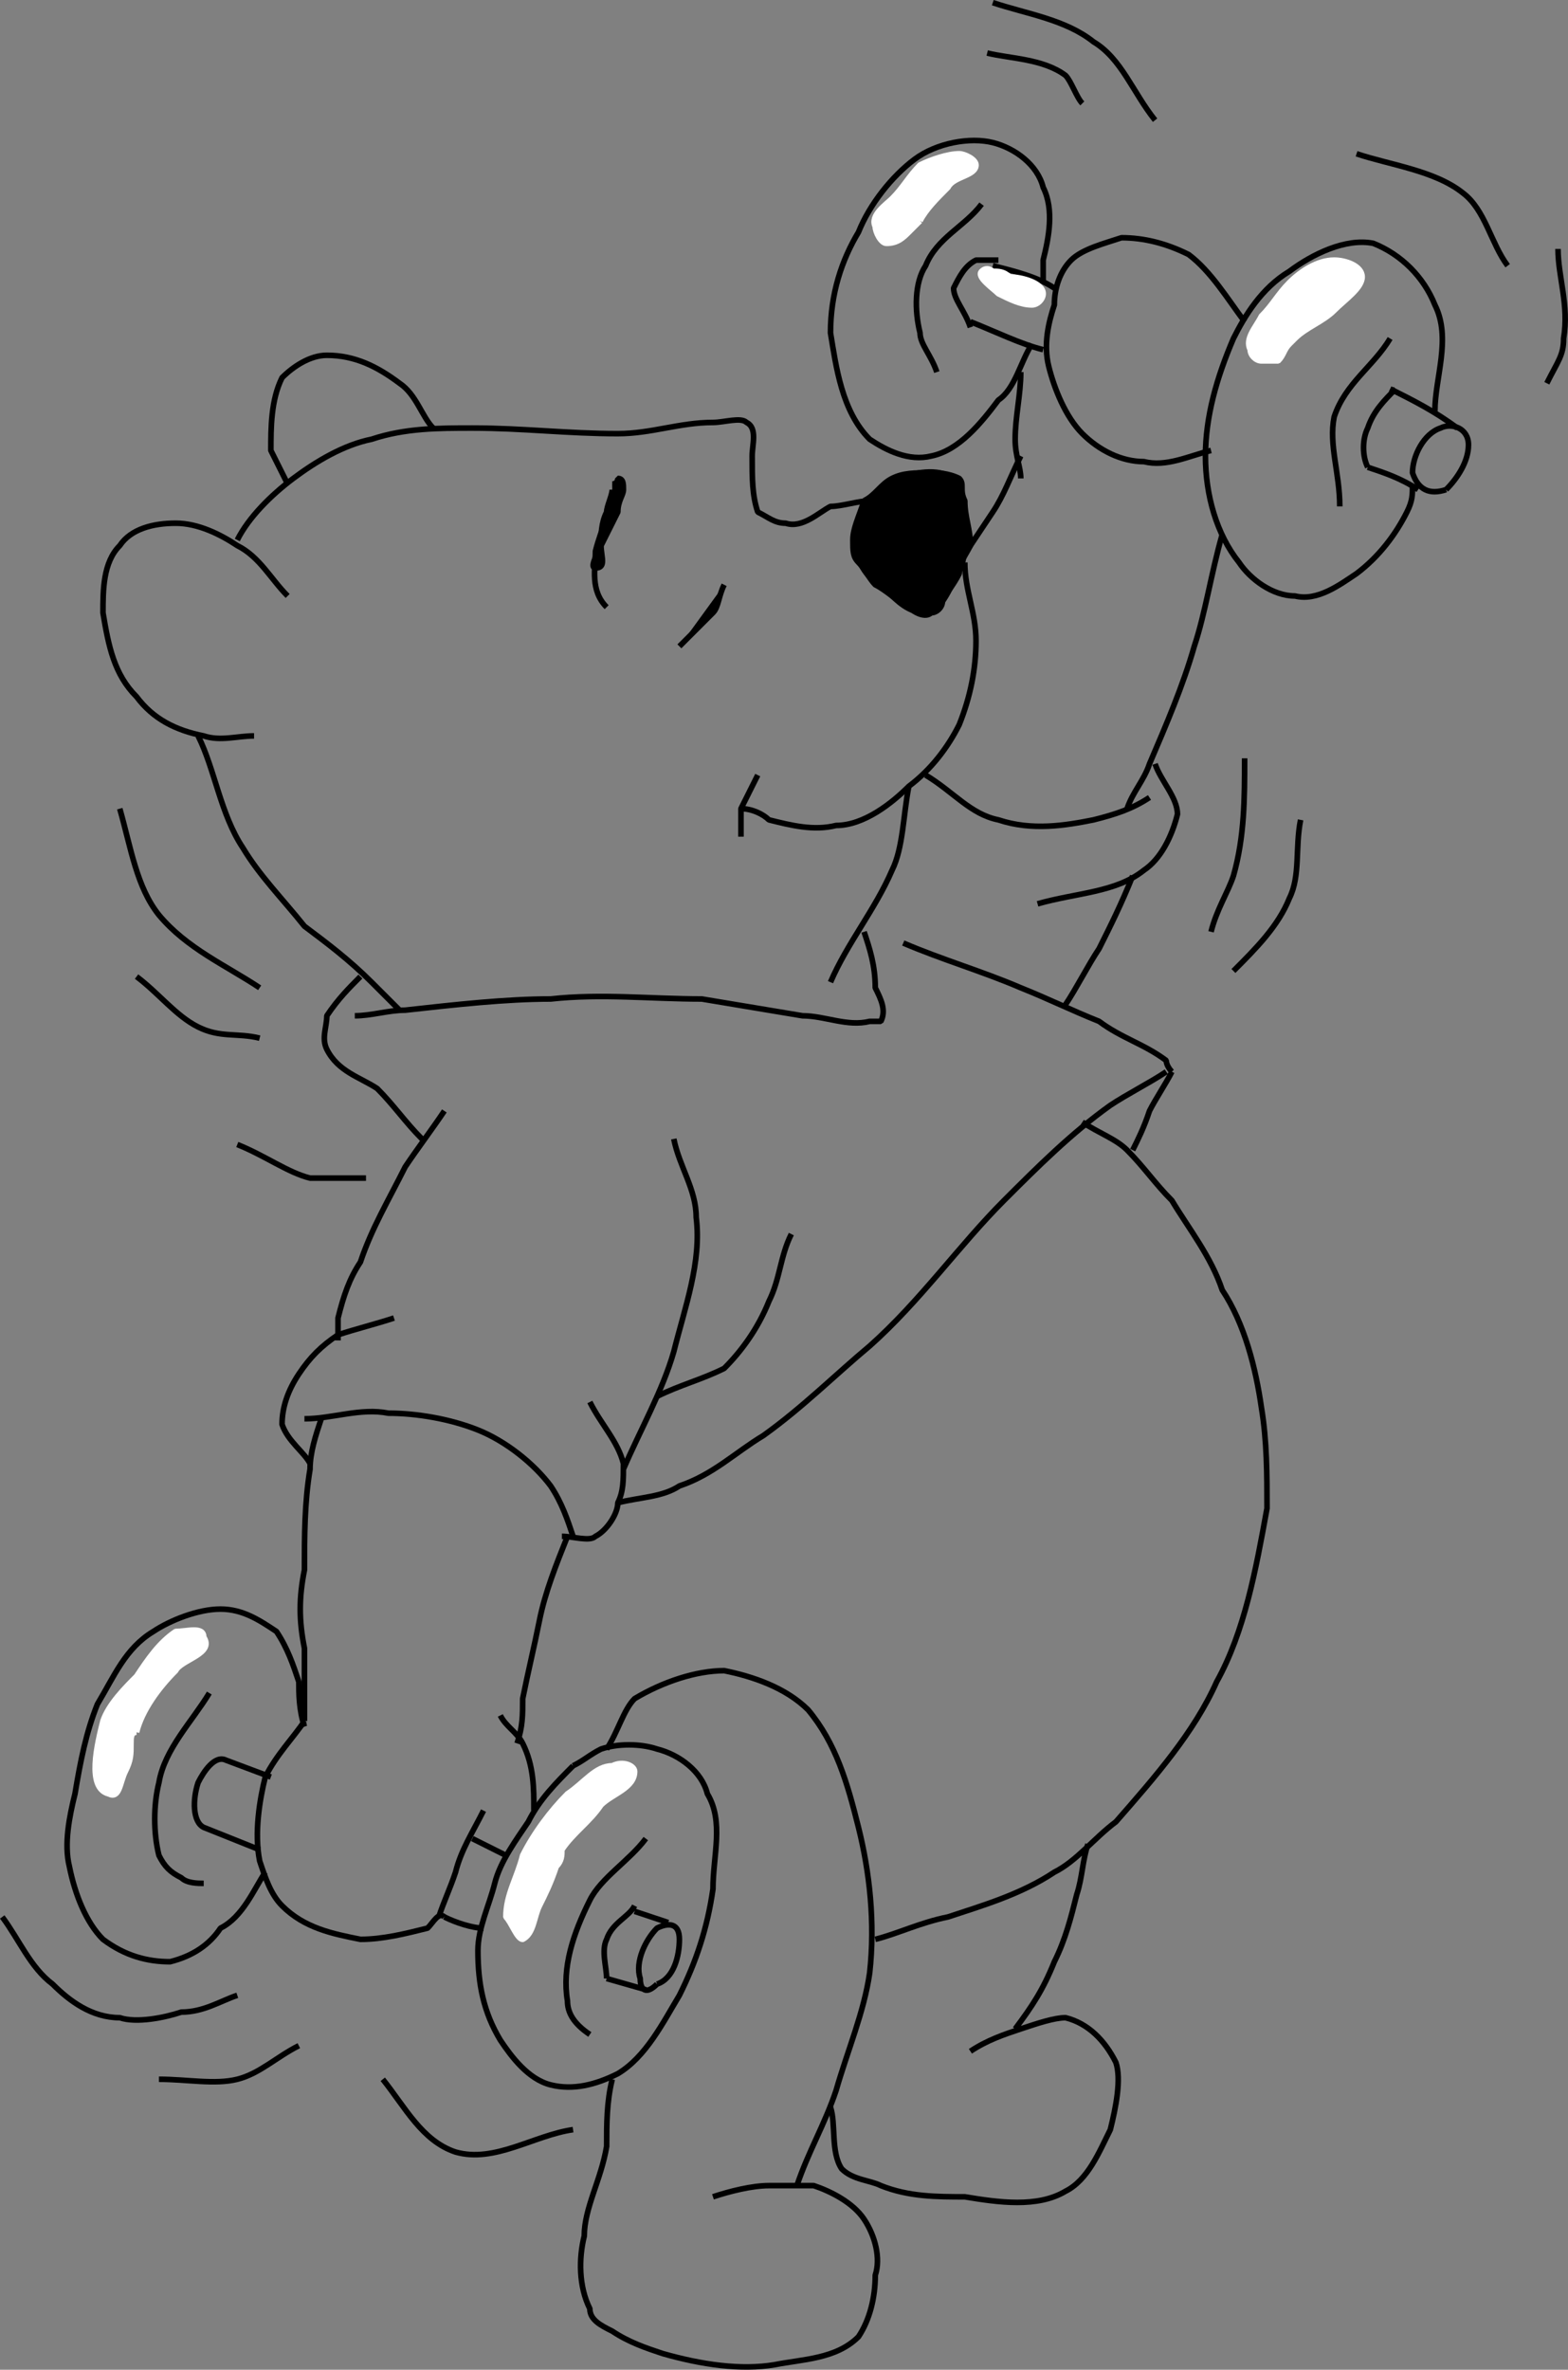 <svg width="280.184" height="423.368" version="1.2" xmlns="http://www.w3.org/2000/svg"><rect width="100%" height="100%" fill="#808080" stroke="none"/><g fill="none" stroke="#000" fill-rule="evenodd" stroke-linejoin="bevel" font-family="'Sans Serif'" font-size="12.5" font-weight="400"><path d="M172.4 100.474c0 5 2 9 2 14s-1 10-3 15c-2 4-5 8-9 11-3 3-8 7-13 7-4 1-8 0-12-1-1-1-3-2-5-2"/><path d="M132.4 149.474v-5l3-6"/><path d="m121.4 115.474 6-6c1-1 1-3 2-5" fill="#000"/><path d="m171.4 100.474 6-9c2-3 3-6 5-10"/><path d="M182.4 66.474c0 4-1 8-1 12 0 3 1 5 1 7m-72 1c-1 4-3 8-4 12 0 3-1 7 2 10"/><path d="M155.4 89.474c-2 0-5 1-7 1-2 1-5 4-8 3-2 0-3-1-5-2-1-3-1-6-1-10 0-2 1-5-1-6-1-1-4 0-6 0-6 0-11 2-17 2-9 0-17-1-26-1-6 0-12 0-18 2-5 1-10 4-14 7s-8 7-10 11"/><path d="M77.4 76.474c-2-2-3-6-6-8-4-3-8-5-13-5-3 0-6 2-8 4-2 4-2 9-2 13l3 6m0 20c-3-3-5-7-9-9-3-2-7-4-11-4s-8 1-10 4c-3 3-3 8-3 12 1 6 2 11 6 15 3 4 7 6 12 7 3 1 6 0 9 0m109-42c2-1 4-3 6-4 3-1 7-2 10 0 2 2 2 6 2 9 0 4 0 7-2 9-1 3-3 6-5 6-3 0-5-2-7-4-3-2-5-4-5-7-1-3 0-6 1-8m30-29c-2 3-3 8-6 10-3 4-7 9-12 10-4 1-8-1-11-3-5-5-6-13-7-19 0-7 2-13 5-18 2-5 6-10 10-13s10-4 14-3 8 4 9 8c2 4 1 9 0 13v4"/><path d="M175.4 36.474c-3 4-8 6-10 11-2 3-2 8-1 12 0 2 2 4 3 7m21-15c-3-2-7-3-11-4m9 15c-4-1-8-3-13-5"/><path d="M173.4 58.474c-1-3-3-5-3-7 1-2 2-4 4-5h4m44 11c-3-4-6-9-10-12-4-2-8-3-12-3-3 1-7 2-9 4s-3 5-3 8c-1 3-2 7-1 11s3 9 6 12 7 5 11 5c4 1 8-1 12-2"/><path vector-effect="non-scaling-stroke" d="M242.4 27.474c6 2 14 3 19 7 4 3 5 9 8 13m9-3c0 5 2 10 1 16 0 3-1 4-3 8"/><path d="M256.4 73.474c0-6 3-13 0-19-2-5-6-9-11-11-5-1-11 2-15 5-5 3-8 8-10 12-3 7-5 14-5 21s2 14 6 19c2 3 6 6 10 6 4 1 8-2 11-4 4-3 7-7 9-11 1-2 1-3 1-5"/><path d="M248.4 60.474c-3 5-8 8-10 14-1 5 1 10 1 16m10-21c-2 2-4 4-5 7-1 2-1 5 0 7m0 0c3 1 6 2 9 4"/><path d="M248.4 69.474c4 2 8 4 12 7"/><path d="M258.4 87.474c-3 1-5 0-6-3 0-3 2-7 5-8 2-1 5 0 5 3s-2 6-4 8m-40 8c-2 7-3 14-5 20-2 7-5 14-8 21-1 3-3 5-4 8"/><path d="M165.4 138.474c5 3 8 7 13 8 6 2 12 1 17 0 4-1 7-2 10-4"/><path vector-effect="non-scaling-stroke" d="M231.4 60.474c2-2 5-3 7-5s5-4 5-6-3-3-5-3c-3 0-6 2-8 4s-3 4-5 6c-1 2-3 4-2 6 0 1 1 2 2 2h3c1-1 1-2 2-3l1-1m-56-12c-1 1 2 3 3 4 2 1 4 2 6 2 1 0 2-1 2-2 0-2-4-3-6-3-1-1-2-1-3-1 0 0-1-1-2 0m-11-9c1-2 3-4 5-6 1-2 5-2 5-4 0-1-2-2-3-2-2 0-5 1-7 2-2 2-3 4-5 6-1 1-4 3-3 5 0 1 1 3 2 3 2 0 3-1 4-2l2-2" fill="#fff" stroke="#fff"/><path d="M162.4 140.474c-1 5-1 11-3 15-3 7-8 13-11 20m58-39c1 3 4 6 4 9-1 4-3 8-6 10-5 4-12 4-19 6"/><path d="M202.4 156.474c-2 5-4 9-6 13-2 3-4 7-6 10m-29-11c7 3 14 5 21 8 5 2 9 4 14 6 4 3 8 4 12 7 0 1 1 2 1 2m0 0c-1 2-3 5-4 7-1 3-2 5-3 7m6-14c-3 2-7 4-10 6-7 5-13 11-19 17-8 8-15 18-24 26-6 5-12 11-19 16-5 3-9 7-15 9-3 2-7 2-11 3"/><path d="M105.4 250.474c2 4 5 7 6 11 0 3 0 5-1 7 0 2-2 5-4 6-1 1-4 0-6 0m11-12c3-7 7-14 9-21 2-8 5-16 4-24 0-5-3-9-4-14"/><path d="M117.4 249.474c4-2 8-3 12-5 3-3 6-7 8-12 2-4 2-8 4-12"/><path vector-effect="non-scaling-stroke" d="M21.4 144.474c2 7 3 14 7 19 5 6 12 9 18 13m-22-2c4 3 7 7 11 9s7 1 11 2"/><path d="M35.4 131.474c3 6 4 14 8 20 3 5 7 9 11 14 4 3 8 6 12 10l5 5m-7-6c-2 2-4 4-6 7 0 2-1 4 0 6 2 4 6 5 9 7 3 3 5 6 8 9"/><path vector-effect="non-scaling-stroke" d="M42.4 204.474c5 2 9 5 13 6h10"/><path d="M63.4 181.474c3 0 6-1 9-1 9-1 18-2 26-2 9-1 18 0 27 0l18 3c4 0 8 2 12 1h2c1-2 0-4-1-6 0-4-1-7-2-10m-75 32c-2 3-5 7-7 10-3 6-6 11-8 17-2 3-3 6-4 10v4"/><path d="M70.4 235.474c-3 1-7 2-10 3-3 2-5 4-7 7s-3 6-3 9c1 3 4 5 5 7"/><path d="M54.4 253.474c5 0 10-2 15-1 5 0 11 1 16 3s10 6 13 10c2 3 3 6 4 9"/><path d="M57.4 253.474c-1 3-2 6-2 9-1 6-1 12-1 18-1 5-1 9 0 14v13m47-33c-2 5-4 10-5 15s-2 9-3 14c0 3 0 5-1 8"/><path d="M89.4 306.474c1 2 3 3 4 5 2 4 2 8 2 12m-41-15c-1-3-1-6-1-8-1-3-2-6-4-9-3-2-6-4-10-4s-9 2-12 4c-5 3-7 8-10 13-2 5-3 10-4 16-1 4-2 9-1 13 1 5 3 10 6 13 4 3 8 4 12 4 4-1 7-3 9-6 4-2 6-7 8-10"/><path d="M37.4 302.474c-3 5-8 10-9 16-1 4-1 9 0 13 1 2 2 3 4 4 1 1 3 1 4 1"/><path d="m48.4 317.474-8-3c-2-1-4 2-5 4-1 3-1 7 1 8l10 4"/><path d="M54.4 307.474c-2 3-5 6-7 10-1 4-2 10-1 15 1 3 2 6 4 8 4 4 9 5 14 6 4 0 8-1 12-2 1-1 2-3 3-2"/><path vector-effect="non-scaling-stroke" d="M.4 342.474c3 4 5 9 9 12 3 3 7 6 12 6 3 1 8 0 11-1 4 0 7-2 10-3m-14 15c5 0 10 1 14 0s7-4 11-6m15 6c4 5 7 11 13 13 7 2 14-3 21-4"/><path d="M86.4 323.474c-2 4-4 7-5 11-1 3-2 5-3 8m1 0c2 1 5 2 7 2m-2-16 6 3"/><path d="M102.4 315.474c-3 3-6 6-8 10-2 3-5 7-6 11s-3 8-3 12c0 6 1 11 4 16 2 3 5 7 9 8s8 0 12-2c5-3 8-9 11-14 3-6 5-12 6-19 0-6 2-12-1-17-1-4-5-7-9-8-3-1-7-1-10 0-2 1-3 2-5 3"/><path d="M115.4 328.474c-3 4-8 7-10 11-3 6-5 12-4 18 0 2 1 4 4 6"/><path d="M108.4 353.474c0-2-1-5 0-7 1-3 4-4 5-6m0 1 6 2m-11 10 7 2m2-1c-2 2-3 1-3-1-1-3 1-7 3-9 2-1 4-1 4 2s-1 7-4 8"/><path vector-effect="non-scaling-stroke" d="M100.4 330.474c2-3 5-5 7-8 2-2 6-3 6-6 0-1-2-2-4-1-3 0-5 3-8 5-3 3-6 7-8 11-1 4-3 7-3 11 1 1 2 4 3 4 2-1 2-4 3-6s2-4 3-7c1-1 1-2 1-3m-76-21c1-4 4-8 7-11 1-2 7-3 5-6 0-2-3-1-5-1-3 2-5 5-7 8-2 2-5 5-6 8-1 4-3 12 1 13 2 1 2-2 3-4s1-3 1-5c0-1 0-2 1-2" fill="#fff" stroke="#fff"/><path d="M108.4 312.474c2-3 3-7 5-9 5-3 11-5 16-5 5 1 11 3 15 7 5 6 7 13 9 21s3 17 2 26c-1 7-4 14-6 21-2 6-5 11-7 17"/><path d="M127.4 392.474c3-1 7-2 10-2h8c3 1 7 3 9 6s3 7 2 10c0 4-1 8-3 11-4 4-10 4-15 5-6 1-13 0-20-2-3-1-6-2-9-4-2-1-4-2-4-4-2-4-2-9-1-13 0-5 3-10 4-16 0-4 0-8 1-12m64-5c3-2 6-3 9-4s6-2 8-2c4 1 7 4 9 8 1 3 0 8-1 12-2 4-4 9-8 11-5 3-12 2-18 1-5 0-10 0-15-2-2-1-5-1-7-3-2-3-1-8-2-11m46-47c-1 3-1 6-2 9-1 4-2 8-4 12-2 5-4 8-7 12"/><path d="M156.4 346.474c4-1 8-3 13-4 6-2 13-4 19-8 4-2 7-6 11-9 7-8 14-16 18-25 5-9 7-20 9-31 0-6 0-12-1-18-1-7-3-15-7-21-2-6-6-11-9-16-3-3-5-6-8-9-2-2-5-3-8-5"/><path vector-effect="non-scaling-stroke" d="M176.4 9.474c4 1 10 1 14 4 1 1 2 4 3 5m-16-18c6 2 13 3 18 7 5 3 7 9 11 14m16 114c0 7 0 14-2 21-1 3-3 6-4 10m16-20c-1 5 0 10-2 14-2 5-6 9-10 13"/><path vector-effect="non-scaling-stroke" d="M109.4 86.474c1 0 1-1 1-1 1 0 1 1 1 2s-1 2-1 4l-3 6c0 2 1 4-1 4-1 0 0-2 1-4 0-2 0-4 1-6 0-1 1-3 1-4m45 2c2-1 3-3 5-4s4-1 7-1c1 0 3 0 5 1 1 1 0 2 1 4 0 3 1 5 1 8-1 2-2 3-2 5-1 2-2 3-3 5 0 1-1 2-2 2-1 1-3 0-4-1-2-1-4-3-6-4-1-1-2-3-3-4s-1-2-1-4 1-4 2-7" fill="#000"/></g></svg>
